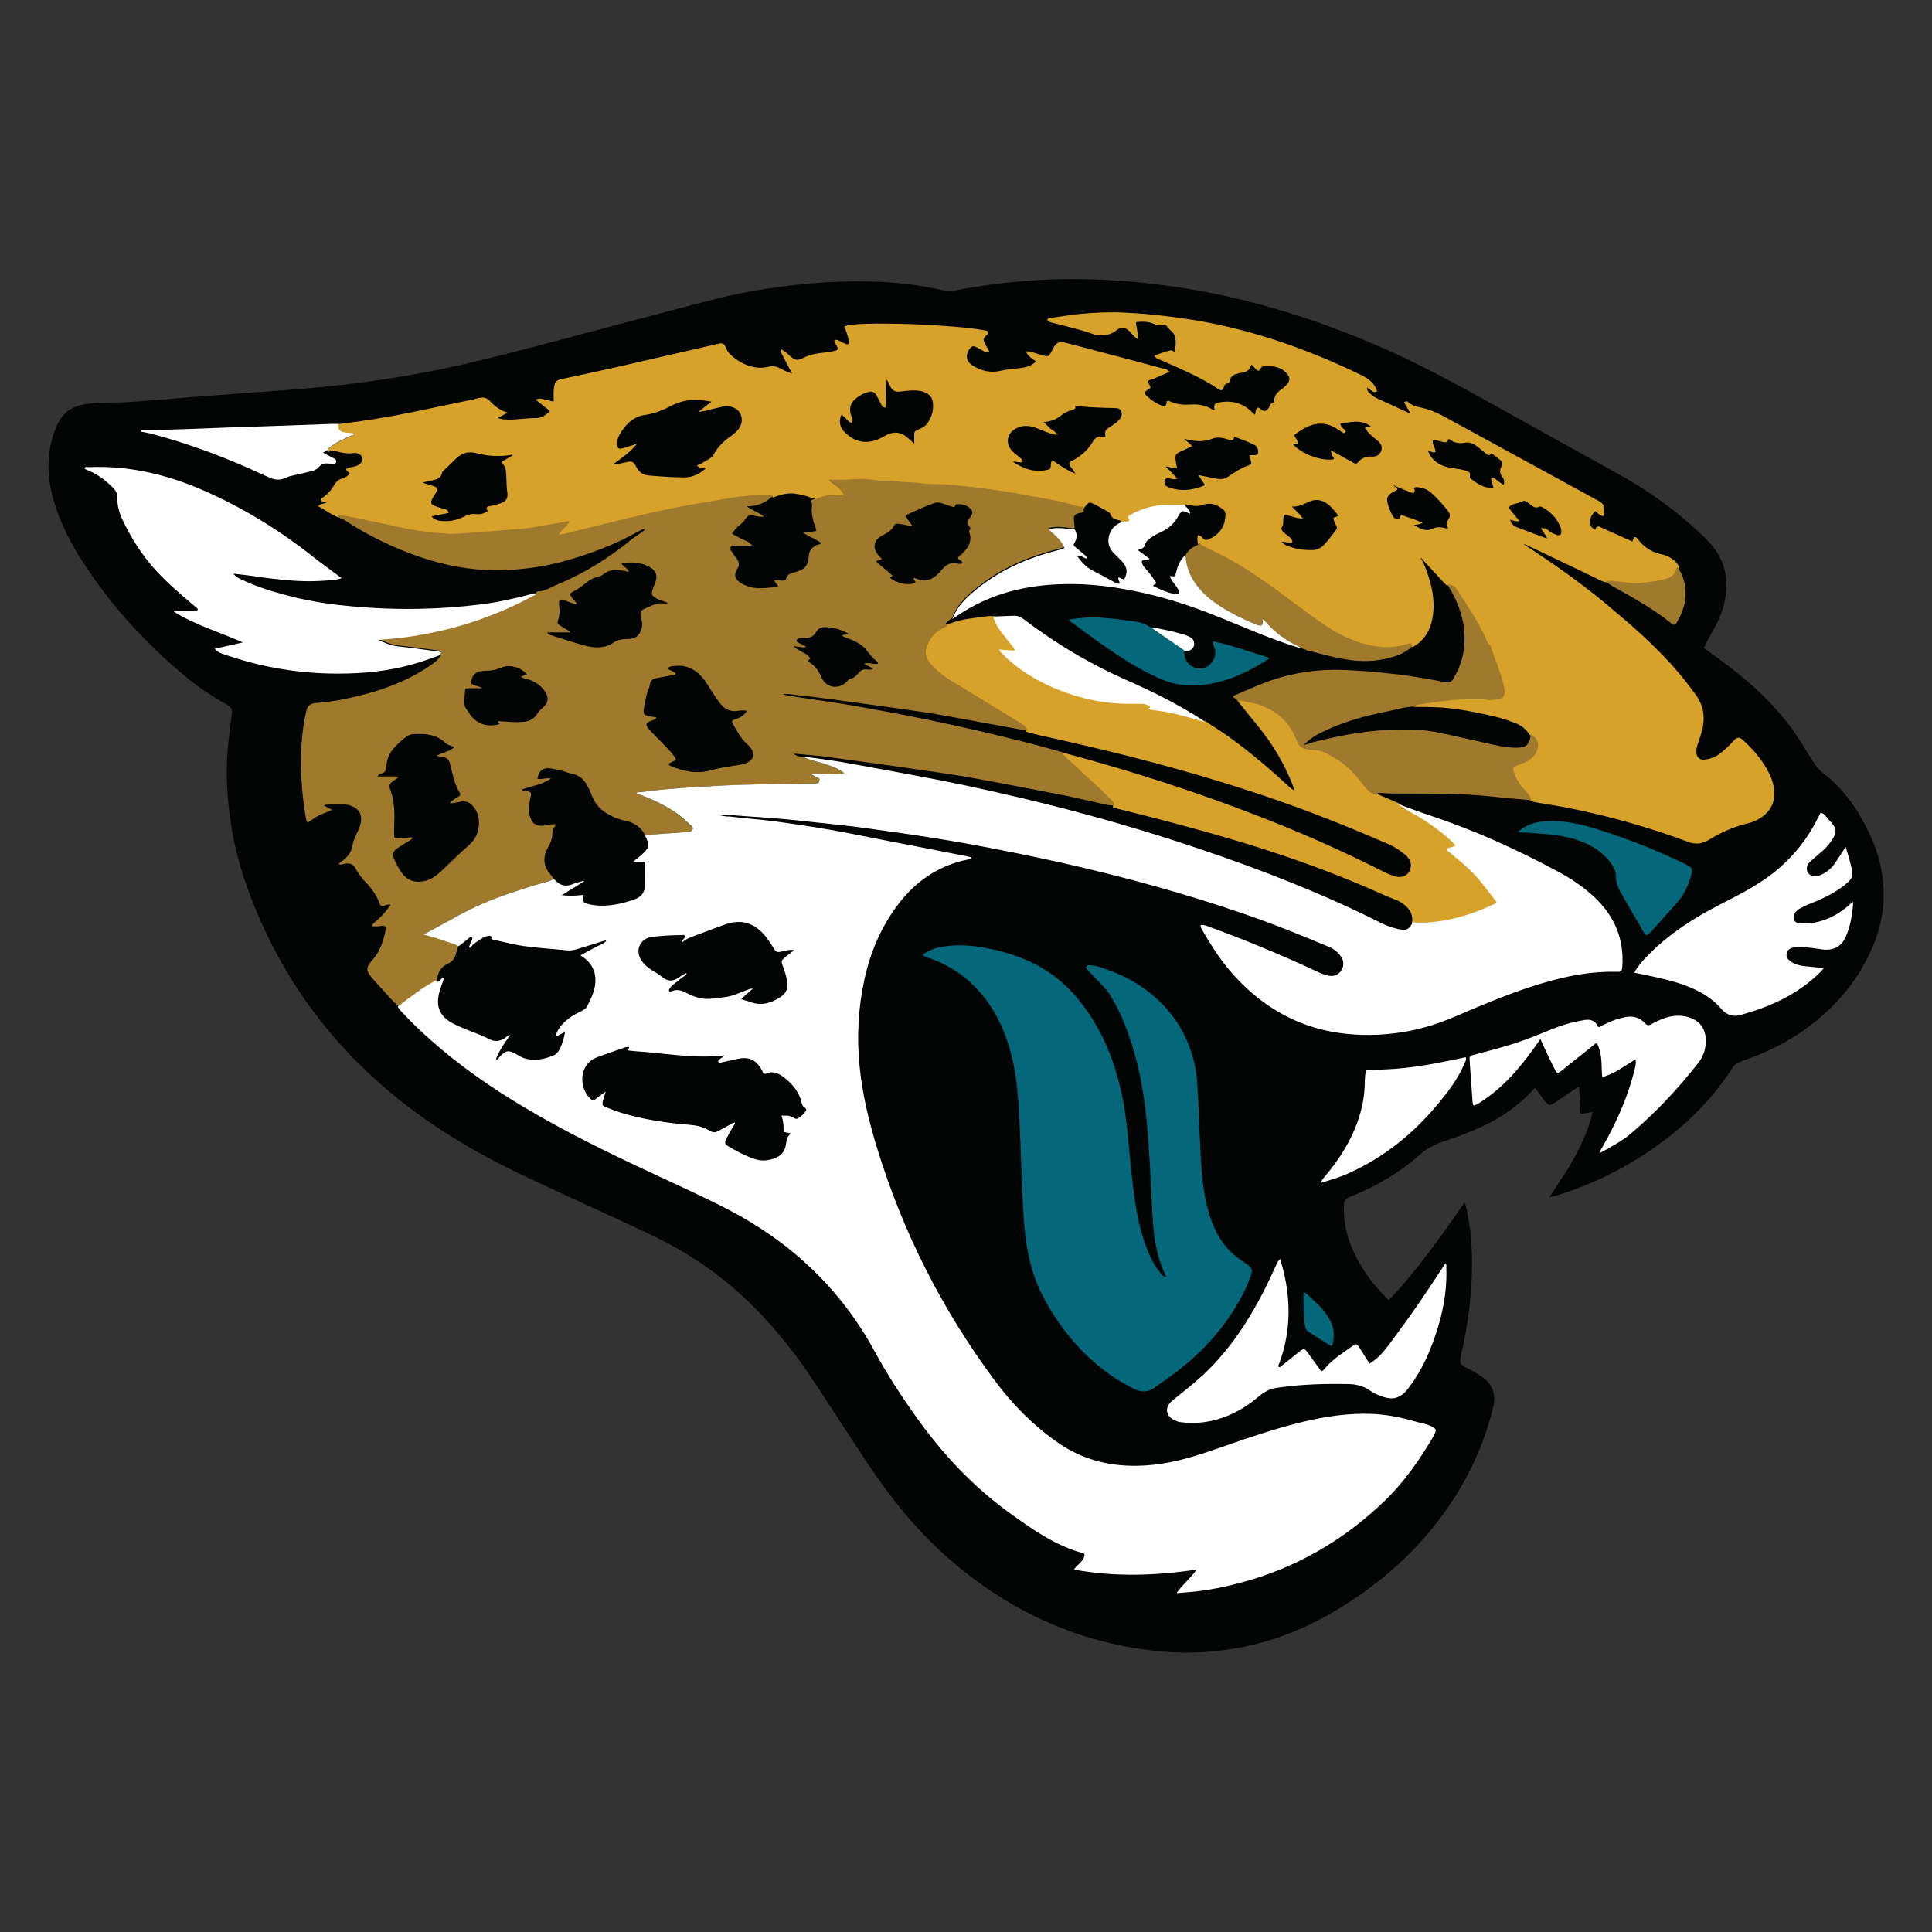 <svg xmlns="http://www.w3.org/2000/svg" xml:space="preserve" viewBox="0 0 1000 1000"><rect x="0" y="0" width="1000" height="1000" fill="#333333" stroke="none"/><switch><g><path fill="#030404" d="M881.9 335.4c4.4 3.2 8.7 6.2 12.8 9.4 12 9.1 23.1 19.3 32.1 31.5 4.2 5.6 7.7 11.7 11.5 17.7 1.5 2.4 3.2 4.6 5.5 6.3 10.6 8.1 17.8 18.7 23.5 30.5 4.4 9.1 7.1 18.7 7.6 28.8.5 9.6-1.1 18.8-4.5 27.7-7.1 18.3-19 32.8-34.6 44.4-9.5 7-19.9 12.4-31.1 16.4-8 2.8-6.5 2.7-10.2 8-12 17.4-27.4 31.2-45.1 42.5-13.3 8.5-27.6 15.1-42.7 19.9-.9.3-1.8.5-2.8.8-.5.1-.9.2-1.9.4.6-1 1.1-1.7 1.5-2.4 4.8-7.3 9.7-14.5 13.6-22.3 3.1-6.1 5.6-12.4 7.2-19.4-2.1.3-4.1.6-6.2.9-.3-4.7-.5-9.3-.8-14.2-1 .7-1.7 1.1-2.3 1.5-3.2 2.2-6.5 4.4-9.7 6.6-3.3 2.2-3.7 2.1-6.1-1-1.6-2-3-4.1-4.6-6.3-.2.2-.5.3-.7.5-8.8 10-19.8 16.8-32 21.8-5.2 2.1-10.5 4-15.7 5.8-4.1 1.4-7.7 3.3-11 6.2-10.4 9.3-22.3 16.3-35.2 21.6-4.3 1.8-4.3 1.8-4.4 6.5-.2 8.3 2 16.1 5.6 23.6 4.1 8.7 9.9 16.2 16.7 23 .2.2.5.4 1 .8 14.6-15.4 26.8-32.8 39.1-50.4.3.8.7 1.3.8 1.8.8 4.4 1.7 8.8 2.2 13.2 1.1 9.5 1.1 19 .5 28.5-.7 11.3-2.4 22.6-4.9 33.7-.2 1-.5 2-.6 3-.5 2.8-.1 3.7 2.5 5 .9.4 1.8.8 2.6 1.3 2.1 1.2 4.2 2.3 6.1 3.7 5.4 3.8 7.2 9.1 5.7 15.5-4.9 20.4-13.8 39-26.2 55.9-14.6 20-32.9 35.9-54 48.7-14.9 9.1-30.8 15.8-48 19.4-13.9 2.9-28.1 3.9-42.2 2.7-42.6-3.6-79.5-20.3-111.6-48.3-16.4-14.4-30-31.3-42-49.4-9.8-14.7-19.3-29.6-29.1-44.3-10.9-16.4-23.5-31.4-38.2-44.5-14.2-12.6-30-22.5-47.2-30.5-20.1-9.4-40.2-18.5-60.3-27.9-18.9-8.9-37.2-18.8-54.3-30.9-34.3-24.2-61.4-54.6-80.2-92.4-8-16.2-14.5-32.9-18.3-50.6-2-9.5-3.2-19.1-3.7-28.7-.6-10.2.1-20.3 1.5-30.4.3-2.6.6-5.2.9-7.9.2-1.7-.3-3-1.8-3.9-.2-.1-.4-.3-.6-.4-13.9-7.5-25.7-17.6-37-28.4-15.3-14.7-28.7-30.9-39.9-49-6.2-10.1-11.2-20.7-13.9-32.2-2.7-11.4-2.3-22.7 2.1-33.7 2-5.1 5.3-9.2 10.6-11.1 2.5-.9 5.3-1.4 7.9-1.6 6.4-.4 12.8-.3 19.2-.7 11-.7 22-1.7 33-2.6 7-.5 14-1 21.1-1.6 15-1.1 30-2.1 45-3.5 28.3-2.7 56.3-7.3 83.9-14.1 23.4-5.7 46.5-12.1 69.8-18.2 17.6-4.6 35.2-9.4 52.9-13.8 14.1-3.5 28.5-5.7 43-7.2 12.8-1.3 25.5-1.7 38.3-1.3 11.5.4 22.9 1.8 34.2 4.4 2.3.5 4.6.6 6.9.1 13.8-2.7 27.8-4.4 41.8-5.3 15.2-.9 30.4-.7 45.5.5 47.7 3.6 93 16.4 136.6 35.9 19.4 8.7 38.1 19 56.6 29.3 20.9 11.7 41.9 23.3 62.9 34.9 16.4 9.1 31.4 20.1 44.8 33.2 7.4 7.2 11.3 15.8 10.6 26.2-.4 6-1.9 11.7-4.5 17-1.6 3.2-3.5 6.3-5.2 9.5-.8 1.3-1.3 2.6-1.9 3.9z"/><path
        fill="#D7A22A" stroke="#D7A22A" stroke-miterlimit="10"
        d="M831.1 300.9c-2.2-.6-4.1-1.8-6.1-2.7-11-5.3-22-10.6-33.1-15.8-1.3-.6-2.5-1.5-4.2-1.1.5.9 1.3 1.2 2 1.7 14.7 9.5 29 19.7 42.4 30.9 11.4 9.5 22.5 19.2 32.5 30.2 4.6 5.1 8.8 10.4 12.8 15.9 4.1 5.7 4.8 12 2.9 18.7-.7 2.5-1.6 5-2.4 7.5-.3 1.1-.5 2.2-.4 3.3.2 2.8 2.2 4.6 5 4.2 2.8-.4 5.4-1.3 7.7-3 2.5-1.9 4.8-4 6.9-6.3.4-.5.9-.9 1.3-1.4.8-.7 1.7-.9 2.6-.2.4.3.8.6 1.1.9 5.4 4.9 10 10.4 13.2 16.9 1.6 3.3 2.6 6.7 2.6 10.4-.1 4.6-2 8.3-5.7 11.1-2.5 1.9-5.4 3.1-8.5 3.8-6.9 1.7-13.3 4.6-19.3 8.3-3.4 2.1-6.7 2.5-10.5 1.1-20.5-7.7-41.6-13.6-63.1-17.8-5-1-10.1-1.7-15.1-2.6-1.1-.2-2.2-.3-3.2-.9-.7-2-2-3.6-3.4-5.1-2.6-2.8-4.7-6-5.9-9.7-.6-1.9-.4-2.3 1.4-3.1 1.5-.6 3.2-1.1 4.7-1.8 3.3-1.5 5.5-3.9 6.4-7.5.7-2.7-1-5.8-3.7-6.9-1.9-3.2-4.8-5.2-8.3-6.4-3-1.1-6-2.2-9.1-2.9-8.6-2.1-17.3-3.8-26.1-4.7-5.3-.5-10.7-.5-16-.5.1-.6.4-.7 1-.8 3.3-.5 6.6-1.1 9.9-1.5 5.4-.7 10.9-1.4 16.4-1.3h7.4c.7 0 1.4 0 2.1.2 2.2.5 4.4-.2 6.6-.4 1.5-.2 2.4-1.5 2.6-3.1.1-.9 0-1.7-.2-2.6-1.5-7.5-4.7-14.4-7-21.5-.1-.3-.2-.7-.4-.8-1.6-1-1.8-2.7-2.5-4.2-4.2-8.7-9.5-16.8-14.8-24.8-1.1-1.7-2.8-2.3-4.7-2.2-.5-.5-1.1-1-1.5-1.5-3.5-3.8-6.9-7.5-10.4-11.3-.6-.7-1.1-1.5-2.1-1.6-.4.5-.1.9.1 1.2 1.9 3.1 3 6.5 4.1 9.9 2.2 7 3.2 14.2 1.7 21.5-1.2 5.9-4.2 10.7-9.5 13.7-.7-1.7-2-1.2-3.2-.8-5.7 1.7-11.4 2-17.2.9-8.8-1.6-16.9-5.2-24.3-10.2-9.4-6.3-18.3-13.3-27.4-19.9-10.1-7.3-20.5-14-31.8-19.4-2.2-1-4.6-1.8-6.4-3.6-.1-.1-.3-.1-.5-.1-.2-1.2-.4-2.4-.1-3.7 1 .3 1.5 1.1 2 1.6.9.9 1.9 1.1 3.1.6 5.8-2.3 9.1-6.8 9.3-13 0-1.3-.2-2.4-1.2-3.2-3.2-2.7-6.8-4.2-11-2.7-2.2.8-4.4.7-6.6.2-.9-.2-1.9-.4-2.8-.5-.7-.1-.3.5-.3.9-4.6.1-9.3-.4-13.9.4-4.9.7-9.4 2.3-13.8 4.7-1.1.6-1.7 1.2-.9 2.4.2.3.2.6.1.9-1.1.3-2.3.3-3.5.3-.3-1.4-1.5-1.2-2.4-1.5-1.5-.4-2.7-1-3.2-2.5-.3-.8-.9-1.3-1.6-1.7-2.3-1.3-4.6-2.6-6.9-3.8-2.9-1.5-3.7-1.2-5.6 1.4-.2.3-.4.5-.6.7-2.6.3-4.8-.9-7.2-1.5-8.2-2.1-16.5-3.4-24.8-4.9-9.5-1.7-19-3.1-28.5-4.1-5.1-.5-10.1-1.1-15.2-1.1-2.7 0-5.4-.1-8.1-.5-3.3-.5-6.7-.3-10-.7-3.6-.4-7.3-.9-11-.6-.3 0-.6-.1-.9-.1-2.8-.3-5.5-.8-8.3-.8-5.3 0-10.7.6-16 .4-.5 0-1.1-.3-1.5.2 2.5 2.7 6.2 3.9 7.8 7.9-2.6 0-4.7.1-6.9 0-2.4-.1-4.5.7-6.7 1.4-.7-.3-1.5-.6-2.2-.8-3.2-1.2-6.5-2.1-9.9-2.5-3.8-.4-7.4.5-10.9 1.9-.2-.3-.5-.4-.8-.4-4.6-.2-9.3.1-13.8.7-1.4.2-2.9.1-4.3.4-4.5.8-8.9 1.5-13.4 2.3-6 1-11.9 1.9-17.8 3.1-7.2 1.5-14.5 3.1-21.7 4.8-10.6 2.5-21.2 5.3-31.8 7.8-2.3.6-4.5 1.4-7.3 1.5 1.3-2.9 4.3-4.3 5.6-6.8-.9-.5-1.5 0-2.1.1-5.7 1-11.4 2.1-17.1 3-4.4.7-8.9 1-13.3 1.3-2.9.2-5.9.4-8.8.7-2.3.2-4.6.1-6.9.4-3.9.5-7.8.5-11.7.9-2.5.2-4.9-.3-7.4-.4-2.3-.1-4.6-.4-6.9-.7-6.3-.8-12.5-2.1-18.7-3.4-7.9-1.7-15.8-3.5-23.8-4.9-1-.2-2.2-1-3.3 0-3.3-1.5-6.2-3.6-9.5-5.4 1.6-.9 3.2-.8 4.5-1.6-1-.9-2.4-.8-3.4-1.4-.1-.6.5-.8.8-1 2.5-1.7 4.5-3.9 5.9-6.5 1-1.7 2.3-2.8 4.1-3.3 1.8-.5 3.1-1.5 4.2-2.9-.4-1.1-1.6-1.3-1.9-2.2 1.3-.7 2.7-.7 4.1-1.1 1.2-.3 2.2-.8 3.1-1.7 1.9-1.9 1.4-4.6-1-5.7-.9-.4-1.8-.7-2.8-.5-3.1.5-6-.1-9-.9-1.4-.4-2.6-.5-3.9.2 0-.7.5-.9 1-1.3 2.9-2.5 6.5-3.9 9.9-5.5.8-.4 1.7-.6 2.4-1.3-.8-.5-1.5-.4-2.2-.5-.8-.1-1.6-.1-2.4-.2-3-.5-3.7-1.4-3.6-4.5 12.7-1.5 25.3-3.5 37.8-6.1 10.4-2.2 20.8-4.3 31.2-6.5 1.2-.2 2.3-.6 3.5-.9 2-.4 3.9-.3 5.3 1.3 2.3 2.5 4.8 4.6 8.4 5.9-1.8 1-3.2 1.8-5.1 2.8 3 1.1 5.6 1.3 8.3 1.2 4.2-.2 8.4-.8 12.7-.8 3.2 0 5.7-1.7 8-4.2-2.4-1.9-4.7-3.7-7.2-5.7 1-.3 1.7-.1 2.5 0l5.1 1.2c.9.2 1.4-.1 1.3-1.1-.1-2.2-.2-4.5.2-6.7.4-2.5.9-3.1 3.4-3.7 8.8-1.9 17.6-3.7 26.4-5.7 17.7-4 35.5-8.2 53.2-12.2.2-.1.5-.1.7-.2 3.3-.7 3.3-.7 4.6 2.3.5 1.2 1.2 2.2 2.2 3.1 4.2 3.7 8.8 6.3 14.5 6.8 1.9.2 3.9-.1 5.7-.5 2.1-.5 3.9-.1 5.8.9 2.1 1.1 4.2 2.3 6.6 2.7.2.2-.2.1.1.2h.1c0-.2-.1-.2-.2-.1.3-.9-.3-1.5-.7-2.2-1.4-2.8-2.9-5.5-4.3-8.3-.3-.5-.8-1-.6-1.9 1.5.9 2.7 2 3.9 3.1 2.7 2.4 4.1 2.6 7.3 1 3.4-1.7 7.1-2.4 10.8-2.7 1.9-.2 3.8-.5 5.7-1 1.8-.5 2.1-1.3 1.2-2.9l-1.2-2.1c-.1-.1-.1-.3-.1-.6 1.2-.1 2.1.7 3 1.1.7.3 1.4.7 2.2 1 1.7.6 2.6-.1 2.3-1.9-.2-1.4-.7-2.8-1.1-4.2-.3-1-.7-2-1.1-3.1 1.3-.6 2.6-.6 4-.8 7.4-.7 14.9-.5 22.3-.4 10 .1 20 .7 29.9 1.5 5.1.4 10.2.9 15.2 1.8.6.1 1.3.2 1.9.5 0 .9-.7 1.2-1.2 1.7-1.4 1.5-1.5 2.2-.6 4.1.7 1.4 1.4 2.7 2.2 4-.6.6-1 .1-1.5-.1-1.4-.8-2.8-1.6-4.2-2.3-2-1-3-.7-4.3 1.1-2.4 3.2-1.8 6.9 1.6 9.1 4.6 3 9.7 4.2 15.1 2.9 3.3-.8 6.6-1 10-1.4 2.5-.2 4.9-.9 7-2.3.7-.5 1.3-.9 1.7-1.7-1.6-1.6-3.8-2.3-5-4.6 2.4.2 4.5 1.1 6.6 1.7 4.6 1.3 4.6 1.3 6.8-2.9.2-.4.4-.9.7-1.3 1.4-2.2 2.5-2.7 5-2.1 2.9.7 5.7 1.4 8.6 2.2 14.2 3.7 28.4 7.5 42.6 11.3.8.2 1.6.2 2.4 1-2.5 1.1-4.9 2.1-7.4 3.2-1.1.5-2.8.6-3.3 1.7-.5 1 1 2.1 1.2 3.3-.6.4-1.2.7-1.8 1.2-1.2 1-1.4 2.2-.3 3.3 2.5 2.4 5.3 4.3 8.6 5.6 1.5.6 2.2.2 2.7-1.4.1-.4.2-.8.2-1.1.2 0 .4-.1.5-.1 3.5 1.7 7.3 2.2 11.2 1.9 3.9-.3 7.7.3 11 2.4.6.4 1.2.5 1.8.6.4-.3.2-.7.2-1.1-.4-2-.1-2.6 1.9-3 6.4-1.2 12 .2 16.7 4.9.6.6 1.2 1.1 1.9 1.7 1.1-1.2.4-2.9 1.5-3.9.6.1.9.6 1.4.9 1.9 1.3 2.9 1.1 4.3-.6.9-1.1 1-3 3-3.1.3 0 .3-.7.3-1.1-.2-2.2 1-3.8 2.7-5.1 1.3-1 2.7-2 3.8-3.3 1.7-2 1.7-4 0-6-2-2.3-4.4-3.6-7.4-4-1-.1-2.1-.2-3.1-.2-3 0-3 0-4.8 2.4-.8-.3-1.2-1.2-1.9-1.7-.6-.5-1-1.3-1.7-1.6-.2.1-.4.1-.4.2-.6 2.7-2.3 4-5.1 4.2-1 .1-2 .5-3 .8-1.6.6-2.7 1.7-3.1 3.3-.1.5-.2 1.4-.7 1.4-1.8 0-2.1 1.4-2.6 2.7-.3 1-1 .9-1.7.4-9.6-6.5-20.3-10.8-30.8-15.5-.6-.3-1.4-.4-2.1-1.2 2.5-1.1 5-1.8 7.5-2.5 1-.3 1.7.8 2.8.8.2-2.2.7-4.4.5-6.7-.1-1.7-.7-3.3-1.9-4.5-1-1-2.1-1.9-2.9-3.1-.5-.7-1.2-1.1-2.1-.8-1.8.7-3.5.1-5.1-.6-2.5-1-5.1-1.1-7.8-.9-1.7.1-1.8.3-1.6 2.1.3 2 .8 4 .9 6.5-1.4-1-2.1-2.1-3-3.1-2.8-2.8-4.9-3.4-8-1-4.2 3.2-8.3 3-12.9 1.4-6-2.1-12.3-3.5-18.5-5.1-1.2-.3-2.5-.5-3.5-1.2 0-.7.5-.6.9-.6 5.5-.7 10.9-1.7 16.4-2.2 7.3-.6 14.5-1 21.8-.6 5.4.3 10.8.6 16.3 1.2 9.4 1 18.7 2.3 28 4.1 27.4 5.4 53.5 14.9 78.6 27.1 3.4 1.7 6.3 3.8 7.6 7.6-1.1.5-1.8-.4-2.6-.9-.7-.5-1.3-1.1-2.4-1.4-.5 1.8.4 3 1.5 4 1.3 1.3 2.8 2.2 4.4 2.9 5.7 2.6 11.3 5.2 17 7.8.2.1.4.1 1 .1-1.3-2.3-2.5-4.3-3.7-6.4.8-.5 1 .1 1.4.4 1.9 1.5 4.1 2.2 6.4 2.6 4.1.9 7.9 2.4 11.6 4.4 25.2 13.8 50.5 27.6 75.8 41.4 1.4.8 2.8 1.5 4.2 2.3 2.9 1.6 3.3 2.4 3 5.8 0 .4-.1.8-.2 1.3-1.7-.4-2.6-1.9-4-2.7-1.1 1.1-2 2.3-2.7 3.7-1.2 2.6-.2 5.7 2.1 6.8.5.3 1.1.5 1.3-.3.3-1.5 1.2-1.2 2.1-.7 4.4 2 8.9 4 13.3 6 1.1.5 2.2 1 3.4 1.5.6-.7.6-1.7 1-2.4.9 0 1.2.8 1.6 1.3 3.1 4 7.2 6.5 12.2 7.6 2.7.6 5.1 1.8 7.1 3.8.8.8 1.4 1.7 1.7 2.8-.2.2-.4.3-.5.5-.4 3-2.3 4.5-5 5.4-2.3.8-4.6 1.2-7 1.5-4 .5-7.9 1.4-12 .8-2.4-.3-4.7-.6-7.1-.8-2.3-.5-4.1-.8-6-.5zm-92.6-68.2c.1-.2 0-.3-.2-.2v.2c.1.3-.1-.2.2 0 .9 3.8 3.4 6.4 6.8 8.2 2.1 1.1 4.3 1.6 6.6 1.9 2.3.3 4.6.7 6.8 1.3 1 .3 2 .8 1.7 1.9-.5 1.6.5 2.2 1.5 2.9 1.4 1.1 2.9 2 4.5 2.8 1.8.9 3.8 1.3 5.8 1.4 1.3.1 1.4-.1 1.1-1.5-.3-1.3-.9-2.5-1-3.8.5-.2.7 0 1 .2 1.3 1 2.5 2 3.8 2.9 1.2.8 1.6.6 1.9-.8.2-1.5-.3-2.7-1.2-3.8-1-1.4-1.1-2.9-.3-4.5.9-1.8.7-2.9-.8-4.2-1.2-1-2.5-1.9-3.8-2.9-.6-.5-1.2-.8-1.8.1-.5.7-1 .1-1.4-.2-1.8-1.4-3.6-3-5.4-4.3-1.9-1.4-4-2.1-6.5-1.6-2.4.5-4.8 0-6.8-1.4-.4-.3-.8-.8-1.4-.7-.9 2-1 2.1-3 1.6-1.2-.4-2.4-.7-3.7-.8-1.8 0-2.1.3-1.7 2.1.3 1.4 1.1 2.6 1.3 4.1-1.8.2-2.7-1.2-4-.9zm-42.9-9-4.2-2.7c-4.2-2.4-8.5-2.9-13.1-1.3-3 1.1-5.6 2.7-8.1 4.6-.9.6-.8 1.1-.4 2 .5.9 1.3 1.8 1.4 2.9-1.2.4-2.3-.4-3.4-.3 3.8 6 16.6 11 23.4 9.1-.2-1.3-1.4-2.4-1.7-4 .7.4 1.1.6 1.5.8 3 1.7 6 3.4 9 5 1 .6 2.2 1.1 3.1 0 2-2.5 4.6-3.3 7.6-2.9h.2c2.1-.3 3.7-1.3 4.5-3.4.7-2.1 0-3.8-1.4-5.2-.8-.8-1.7-1.4-2.6-2.2-1.5-1.3-3.1-2.6-4.2-4.4 1.2-.4 2.4.1 3.7-.4-1.6-1.6-3.4-2.6-5.4-3.1-4.2-1.1-8.2.2-12.3.6.1 1.2.4 2.1 1.1 2.8.6.5 1.3 1 1.7 1.7-.1.1-.2.3-.4.4zM366.5 242c-1.8-.5-3.5.5-4.9-.9 1.1-.5 2.1-.9 2.9-1.5 2-1.2 4.3-2.1 5.4-4.2 2.1-4 5.3-6.9 9-9.5 1.9-1.3 3.6-2.9 4.7-5 1.9-3.8.5-8.3-3.1-10.1-2-1-4.1-1.4-6.3-.9-1.6.4-3.1.8-4.7 1.1-2 .4-3.8 1.2-6.3 1.5 2.2-1.7 4.1-3.2 6.3-4.9-1.6-.3-2.7-.4-3.7-.6-6.5-1.2-12.6-.5-18.6 2.6-4.2 2.2-8.6 4-13.5 4.7-6.2.9-10.3 5-13.4 10.3-1 1.7-1.4 3.4-1.3 5.3.1 2.6 1 3.3 3.5 2.6 1.8-.5 3.5-1.1 5.7-1.8-3.8 4.2-8 6.9-12.6 10.2h2.2c2.4-.2 4.7-.8 7.1-1.3 1.9-.4 2.6-.1 3.6 1.5.3.5.6 1.1.9 1.7 1.5 2.3 3.6 3.6 6.3 3.8 6.1.5 12.3 1 18.4 1 4.9 0 8.7-2 12.4-5.6zm206.3-15.1c-.6-3.9-.6-3.9 2.6-5.9.4-.3.8-.5 1.2-.8 1.3-.9 2.5-1.8 3.4-3 1.1-1.5 1.5-3 .7-4.7-.8-1.6-2.3-1.8-3.9-1.8-7-.1-14-.4-21-1.2.6 1.8.6 1.8-1.3 2.3-2.2.6-4.2 1.7-5.9 3.1-1.7 1.4-3.7 2.2-5.8 2.7-1 .3-2.1.3-3.7.5 1.3 1.3 2.5 2.3 3.5 3.4 1 1.2 2.5 1.7 3.8 3-1.3 0-2.2-.5-3.1-.8-3-1-5.9-2.5-9-3.3-2.7-.7-5.4-.6-8 .6-5.8 2.6-6.9 8.9-2.3 13.3 1.1 1 2.4 1.9 3.5 2.9.5.4 1.3.7 1.3 1.6-1.8.2-3.7-.8-5.7-.2 1.3 1.1 2.5 1.9 3.8 2.6 4.8 2.6 9.8 3.8 15.2 2.5 1.8-.4 2.1-.8 2.3-2.5.1-.7-.2-1.4.5-2.3 3.8 2.7 7.7 5.4 12.5 7.1-.6-1.9-1.7-3.2-2.7-4.5-1.1-1.5-1.1-1.8.5-2.6 4.7-2.3 8.3-5.7 10.9-10.1 1.2-2 2.9-2.9 5.2-2.1.5.2.9.2 1.5.2zm-355 22.7c.7.8 1.7 1 2.6 1.3l3.9 1.2c1.8.6 1.9 1 1 2.5-.7 1.2-1.5 2.3-2.1 3.5-1 2.1-.5 3.4 1.6 4.2 1.7.7 3.5 1.1 5.2 1.7.5.2 1.3.1 1.6 1.1-3.1.6-6 1.2-9.1 1.8 1.4 2.1 3.3 3 5.5 3.2 4.4.5 8.6-.3 12.5-2.3 1.9-1 3.8-1.5 6-1.2 2.5.3 4.7-.5 6.6-1.9.1-.9-.9-1-.8-1.7.5-.5 1-.5 1.6-.6 1.9-.4 3.8-.8 5.6-1.5 2.9-1.1 4-2.9 3.6-6-.4-2.4-.4-4.8-.5-7.2-.1-2.9 0-5.9-2.3-8.4 1.8-1.1 3.5-2.1 5.1-3.1.3-.2.5-.5.4-.8-.1-.5-.5-.6-.9-.5-1.3.2-2.7.4-4 .5-4.7.3-9.4 0-14-1.3-4.5-1.2-8.2-.1-11.4 3.1-2 2-4 3.9-6 5.8-.5.5-1.1 1-1.2 1.7-.4 2-1.7 2.8-3.7 3.2-2.3.7-4.6.9-6.8 1.7zm255.4-19.3c.2-.1.3-.1.5-.2v-4c-.1-2.5 0-2.7 2.3-3.5 1.9-.8 3.6-1.9 4.7-3.6 2.1-3.1 3-6.6 2.7-10.2-.2-3.1-1.9-5.3-5-6.4-1.5-.5-3.1-.8-4.7-.8-2.7-.1-5.4.3-8.1.6-2.2.2-3.5-.6-4.4-2.5-.7-1.4-1.2-2.9-2.4-4.2-1.8 5.1-.3 10.1-.8 15-.9-.1-1-.7-1.3-1.2-.9-1.6-1.7-3.3-2.6-4.9-1.3-2.1-2.6-2.6-5-1.9-2.3.6-4.3 1.7-6.1 3.1-3.4 2.7-4.2 5.6-2.9 9.7.3 1 .9 1.9.6 3.1-2.1-1.2-3.3-3.3-5.3-4.5-2.3 4.3-.9 7.7 1.3 10 5.2 5.4 11.9 7 19.2 3.4 1.1-.6 2.3-1.2 3.4-1.8 3.7-1.8 7.1-1.3 10.2 1.5 1.3 1.1 2.5 2.2 3.7 3.3zm135.4 11.5c-2.2 0-4.1-1-6.4-.9 2.1 2.4 4.3 4.2 6.2 6.6-1.5.2-2.5-.4-3.6-.4-2-.1-3 1-2.5 3 .4 1.6 1.5 2.4 3 2.8 4.2 1.4 8.4 1.6 12.7.6 2.2-.5 4.3-1 6.4-2.3-1-1.5-2-2.9-3.1-4.6 3.1.6 5.7 1.2 8.4 1.7 2.2.4 4.4.1 6.2-1.1 3.4-2.4 6.9-4.6 10.9-6 1.4-.5 1.6-1.4 1.1-2.9-.3-.7-1-1.3-.7-2.2h2.2c1.8-.1 2.6-1.1 2.3-2.9-.2-1.4-.9-2.7-2.1-3.3-3.3-1.7-6.7-2.9-10.2-4.2-.5-.2-1-.1-1.1.5-.3 1.9-1.3 1.2-2.5.8-2.8-.9-5.6-1.5-8.4-.4-4 1.6-8.1 1.5-12.2.5-1-.2-2-.4-3.6-.6 1.6 1.9 3.4 2.8 4.6 4.3-2.2 1-4.2 2-6.2 2.9-1.7.8-2.4 2.3-2.1 4.1.2 1.3.4 2.5.7 4zm59 19.7c1.6 2.4 3.9 3.8 5.8 6.4-1-.2-1.5-.2-1.9-.3-1.9-.5-3.7-1.1-5.5-1.5-1.3-.3-1.8 0-2.1 1.3-.1.5-.2 1.1-.2 1.7 0 1.3.1 2.5-.7 3.7-.6.8-.2 1.7.4 2.4.9.9 1.9 1.7 2.9 2.5.9.7 1.8 1.3 2.1 2.6-2 .3-3.9-.8-6-.2 1.1 1.6 2.5 2.4 4.1 3 4.1 1.6 8.3 2.2 12.7 2.1 2.5 0 4.7-1 6.4-2.8 2.3-2.4 4.2-5 6.2-7.6.7-.9.9-1.8.3-2.9-.6-1.1-1.2-2.2-1.4-3.5.8-.6 2-.5 2.8-1.4-1.7-2-3.2-4.1-5.1-5.8-3.4-2.9-7.2-3.9-11.3-1.8-3.2 1.3-6 2.9-9.5 2.1zm82.1 12.6c.5-.9 0-1.5-.3-2.1-.3-.8-.2-1.5.3-2.2 1.7-2.5 1.7-3.7-.1-6-2.2-2.7-4.5-5.4-7.1-7.8-1.7-1.7-3.6-3.2-6-3.8-1.7-.4-3.4-1-5.1-.1-.1.9.8 1.7 0 2.7-2.8-1.1-5.5-2.2-8.2-3.3-.7-.3-1.8-1.3-2.2-.1-.3.8 1.1.8 1.6 1.4.1.1.2.3.2.4-1.2.7-2.5 1.2-3.5 2-1.3 1.1-2.1 2.5-1.8 4.2.5 3 1.7 5.8 3.3 8.4.7 1.1 1.8 1.5 3.1 1.4 1.4 0 .6-1.5 1.5-2.1 3 1.1 6.3 2 9.8 3.5-1.6.7-2.9.2-4.5.9 1 .7 1.8 1.2 2.6 1.6 3 1.9 6.1 2.4 9.3.7.8-.4 1.7-.4 2.6-.4 1.6 0 3.1.7 4.5.7zm31.7-5.7c-.4.7-.1 1.2.1 1.7.7 1.7 2.1 2.8 3.8 3.4 5.1 1.9 10.3 3.9 15.4 5.8.2.1.4.1.6-.2-.1-2.1-2-3.3-2.9-5.3 1.3.1 2.1.5 2.8 1.2 1 1 2.3 1.5 3.5 2 1 .4 2.1 1 3.2.1s.7-2.2.6-3.4c0-.2-.1-.5-.2-.7-1.8-4.7-4.9-8.1-9.2-10.6-.8-.4-1.7-1-2.5-.6-1.9 1-3-.2-4.2-1.1-.7-.5-1.4-1.1-2.2-1.5-.5-.3-1.2-.7-1.8-.4-1.8 1-3.8 1.1-5.6 1.9-2.7 1.3-2.8 1.8-1 4.1 1.1 1.4 2.3 2.8 3.7 4.5-1.9.1-2.9-.7-4.1-.9zm-189.6 153c26.4 6.8 52.7 14 78.5 23 16 5.6 31.7 11.8 47.1 18.8 1.9.8 3.8 1.5 5.8 2.3 1.9.8 3.5 1.9 5 3.3 2.5 2.4 3.8 5.3 3.1 8.9 3.6.3 7.2.2 10.8-.2 10.9-1.2 21.2-4.5 31.1-9.2.5-.2 1.1-.3 1.3-1.1-2.4-3.1-4.8-6.2-7.3-9.4-3-3.9-6.4-7.4-10.1-10.5l-7.5-6.3c-.4-.3-1-.6-.8-1.4 1.3-.7 3-.7 4.3-1.6-.1-.3-.1-.5-.2-.6l-1.2-1.2c-5.7-5.5-12.2-9.9-18.8-14-3.1-1.9-6.3-3.8-9.2-6-3.4-1.5-6.9-3-10.3-4.4-.3 0-.5-.1-.6-.4-2.6-.5-4.5-2.2-6.1-4.2-2.5-3-4.8-6.1-7.6-8.9-3.9-3.8-8.5-6.7-13.4-9.1-2-.9-4.1-1.3-6.2-1.3-1.4 0-2.7-.2-4-.6-1.8-.6-3.3-1.6-4-3.7-2.8-8-8.1-14-15.9-17.6-2.8-1.3-5.8-2.3-8.9-2.7-1.1-.1-2.2-.5-3.2-.8-.8-.2-1.6-.4-2.2.4 3.7 4.5 7.3 9.1 11 13.6 7.2 8.9 12.9 18.7 17.1 29.3.5 1.3.9 2.5 1.1 4.2-1.6-.6-2.7-1.6-3.8-2.6-8.3-7.7-16.9-15.1-26-22-4.8-3.6-9.7-7-14.8-10.2-.8-.5-1.6-1.1-2.4-1.6-1.1.1-2-.4-3-.6-5.7-1.7-11.5-3.4-17.4-4.4-2.9-.5-5.8-.8-8.7-1.2.1-.7.8-.7 1-1.3-1.1-1.1-2.6-1.6-4.2-1.6h-6.5c-15 0-29.3-3.5-42.8-9.9-8.6-4.1-16.4-9.2-23.1-16.1-.5-.6-1.2-1-1.5-2.1 2.7.2 5.3.4 8.1.6-.3-1.1-1-1.8-1.5-2.6-1.8-2.3-3.7-4.6-5.5-7-1.8-2.4-3.5-5-4.2-8-3.2-.2-6.3.5-9.5.9-4.9.6-9.8 1.5-14.3 3.5-.1.9-.9 1-1.6 1.3-4.3 1.8-7 5.2-8.9 9.3-1.2 2.7-1.1 5.4.5 8 1.7 2.6 4 4.7 6.5 6.7 3.2 2.6 6.8 4.7 10.4 6.8 4.7 2.8 9.4 5.7 14.1 8.6l17.1 10.5c1.4.8 2.6 1.8 3.2 3.4 4.8 1.4 9.8 2.4 14.7 3.5 33.7 7.5 67 16.1 99.9 26.8 22.2 7.2 44 15.5 65.4 24.7 2.5 1.1 5 2.1 7.5 3.2 3.1 1.4 5.9 3.3 8.4 5.4 2 1.7 3.5 3.9 3.1 6.7-.5 4.1-4.1 6.5-8.2 5.5-2.3-.6-4.5-1.5-6.7-2.6-21.3-10.8-43-20.4-65.3-29-31.2-12.1-63-22.4-95.4-31.2-1.8-.5-3.5-.9-5.3-1.4 0 .8.6 1.3 1.1 1.8 3 3 6.3 5.6 9.2 8.7l.2.2c5 4.4 9.9 8.9 14.6 13.7.9.9 1.8 1.8 1.7 3.2 5 1.3 10.1 2.5 15.2 3.8z"/><path
        fill="#9F7A2C"
        d="M174.8 266.9c1.1-1 2.3-.2 3.3 0 8 1.4 15.9 3.2 23.8 4.9 6.2 1.4 12.4 2.7 18.7 3.4 2.3.3 4.6.6 6.9.7 2.5.1 4.9.6 7.4.4 3.9-.3 7.8-.3 11.7-.9 2.3-.3 4.6-.2 6.9-.4 2.9-.2 5.9-.5 8.8-.7 4.4-.3 8.9-.6 13.3-1.3 5.7-.9 11.4-2 17.1-3 .6-.1 1.2-.6 2.1-.1-1.4 2.6-4.3 3.9-5.6 6.8 2.7-.2 5-1 7.3-1.5 10.6-2.6 21.2-5.3 31.8-7.8 7.2-1.7 14.4-3.3 21.7-4.8 5.9-1.2 11.9-2.1 17.8-3.1 4.5-.8 8.9-1.5 13.4-2.3 1.4-.3 2.8-.2 4.3-.4 4.6-.6 9.2-.9 13.8-.7.3 0 .6.2.8.4-3.6 3.9-8.3 5.5-13.6 5.6 2.9 2.1 6.2 3.1 9 5.3-2.1.3-3.8-.2-5.5-.6-1.8-.4-3.2.2-4.1 1.7-.8 1.4-1.9 2.3-3.1 3.3-1.6 1.2-2.8 2.8-3.9 4.5 1.9 1 3.6 2 5.4 2.8 1.7.8 3.6 1.4 5 3.3h-8.9c-.9 0-1.9-.2-2.3.8-.4.9.2 1.7.7 2.4.8 1.3 1.7 2.5 2.6 3.7 1.2 1.7 1.4 3.3.3 5.1-2.3 3.7-.9 5.7 2 7.5 1.1.7 2.3 1.2 3.5 1.6 3.8 1.3 7.7 1 11.6.6 1.3-.1 2.7 0 3.9-.6-.4-1.4-1.8-2-2-3.4 1.4-.4 2.5.4 3.8.4 1 0 2.1.1 2.4-1 .6-2.3 2.4-2.8 4.3-3.3 5-1.1 7.1-3.2 7.4-8.3.2-3.2 1.9-4.9 4.7-6 .6-.2 1.3 0 1.7-.9-2.8-2.1-6.4-3.1-9.5-5.5 2.7-.1 4.9-.2 7.1-.7-.2-.6-.3-1.2-.5-1.7-1.3-3.6-2.3-7.3-1.8-11.2.1-.7 0-1.5-.3-2.1-.4-.8 0-1.1.8-1.3.8-.3 1.8.2 2.4-.7 2.2-.7 4.3-1.5 6.7-1.4 2.1.1 4.3 0 6.9 0-1.6-4-5.3-5.3-7.8-7.9.4-.5 1-.2 1.5-.2 5.4.2 10.7-.4 16-.4 2.8 0 5.5.5 8.3.8.3 0 .6.1.9.1 3.7-.3 7.4.2 11 .6 3.3.3 6.7.2 10 .7 2.7.4 5.4.5 8.1.5 5.1 0 10.2.6 15.2 1.1 9.6 1 19.1 2.4 28.5 4.1 8.3 1.5 16.6 2.8 24.8 4.9 2.4.6 4.6 1.8 7.2 1.5-.4 1 .5 1.9.7 2.9-.9.2-1.6.3-2.3.4-2.5.5-3.4 1.6-3 4.1.2 1.3.3 2.5.3 3.8-1.4 0-2.9-.2-4.3-.4-3-.3-6-.6-9.2.4 3.2 3 6.6 5.5 8.1 9.6-.3.1-.4.3-.6.4-1.1.3-2.1.7-3.2.9-8.8 2.3-17.4 5.3-25.5 9.5-7.9 4.1-15.1 9.2-21.6 15.4-3.1 3-5.5 6.6-7.1 10.6-.9.8-1.9 1.4-2.8 2.3-.7.7-.3 1 .5 1.2-.1.9-.9 1-1.6 1.3-4.3 1.8-7 5.2-8.9 9.3-1.2 2.7-1.1 5.4.5 8 1.7 2.6 4 4.7 6.5 6.7 3.2 2.6 6.8 4.7 10.4 6.8 4.7 2.8 9.4 5.7 14.1 8.6l17.1 10.5c1.4.8 2.6 1.8 3.2 3.4-.8 0-1.6.1-2.4-.1l-39.3-7.2c-7.8-1.4-15.7-2.6-23.6-3.7-5.1-.7-10.1-1.4-15.2-2.1-6.6-.9-13.1-1.8-19.7-2.7-6-.8-12-1.6-18.1-2.2-2.8-.3-5.6-1-8.4-.5 1.1.3 2.1.5 3.2.7 7.8 1.3 15.6 2.3 23.4 3.5 10.8 1.7 21.5 3.7 32.3 5.7 20.3 3.9 40.5 8.3 60.5 13.3 8.5 2.1 17 4.3 25.4 6.8 0 .8.6 1.3 1.1 1.8 3 3 6.3 5.6 9.2 8.7l.2.2c5 4.4 9.9 8.9 14.6 13.7.9.9 1.8 1.8 1.7 3.2-1.4-.2-2.8-.2-4.3-.5-7.3-1.7-14.6-3.4-21.9-4.9-16.5-3.2-33-6.4-49.6-9.4-13-2.3-71.7-10.4-76.5-10.9-4.4-.4-8.7-.8-13.1-1.2-1-.1 1.2 1.6 4.1 1.7 3.4 1.5 7.1 2.3 10.7 3.4 3.7 1.2 7.5 2.3 10.8 5-5.8 1.5-11.4-.2-17.6.4 1.6.8 2.7 1.4 3.8 1.9.6.3 1.2.6.9 1.4-.3.7-.3 1.6-1.4 1.6-1.4 0-2.9 0-4.3.1-7.4.1-14.9.1-22.3.3-8.7.2-17.4.5-26.1.9-11.5.6-23 1.3-34.4 2.7-2.1.2-4.1.4-6.3.7.6.9 1.5.9 2.2 1.2 6.6 2.5 13 5.4 18.7 9.5 2.7 1.9 5 4.2 7.5 6.4.6.5 1.2 1 .8 2-.3 1-1 1.3-2 1.3-4.6.3-9.2.7-13.9 1-2.9.2-5.7.4-8.6.6-2.2-4.1-5.7-6.5-10.3-7.4-3-.6-5.8-1.7-8.5-3.2-4.3-2.3-7.4-5.7-9-10.4-.7-2.1-1.8-4.1-3-6-1.7-2.5-4-4.1-7-4.7-.8-.2-1.6-.3-2.3-.6-2.9-1.2-6-1.7-9-2.2-3.8-.5-6.2 1.5-6.6 5.4 2.2.5 4.4-.7 7-.1-4.8 3.2-10.2 3.9-15.3 5.7 1 .7 1.9.7 2.8.8 2 .3 2.4.8 2 2.8-.1.6-.3 1.2-.4 1.9-.4 2.6-.9 5.2-.2 7.8 1.2 4.3 3.4 5.9 7.9 5.3 1.8-.2 3.6-.9 5.8-.6-1 1.6-1.9 3.1-1.9 4.8 0 2.8-1.1 5.1-2.4 7.4-2.5 4.6-2.4 9.2 1.2 13.4.7.8 1.3 1.8 2 2.7-2.9 1.4-6 2-9.1 2.9-13.1 4-26 8.3-38.1 14.8-6.3 3.4-12.6 6.9-18.9 10.3-.3.1-.5.3-1 .7 4.2 1 8 2.2 11.8 3.6 2 .7 4.2 1.1 6 2.3-.8 1.4-1 3-1.5 4.5-.7 2.1-1.9 3.7-3.9 4.6-3.8 1.7-5.5 4.8-5.9 8.8-6.2 3.1-11.7 7.4-17.2 11.6-.8.6-1.6 1.4-2.5 1.8-4-3.2-6.9-7.3-10.4-10.9-1.4-1.5-2.7-2.9-4-4.5-2.5-3.2-2.5-4.9.1-7.8 4-4.4 6.2-9.6 7.3-15.4.1-.4.2-.8.2-1.2.1-1.6-.4-2.1-1.9-1.9-1.7.2-3.3.5-5.1.2.1-1.3 1.1-1.7 1.8-2.4 2.1-1.8 4.1-3.8 5.8-6 .6-.8 1.2-1.7 2-2.7-1.4-.3-2.4.2-3.4.5-1.2.4-1.9.2-2.3-1.1-1.5-4.1-3.9-7.6-6.8-10.6-2.2-2.3-4.1-4.7-5.6-7.5-1.3-2.5-3.3-3-5.8-2.5-.9.2-1.8.6-2.9.3.3-.9 1.1-1.3 1.8-1.8 2.9-2 4.7-4.7 5.3-8.2.5-2.9 1.9-5.4 3.1-8 .8-1.8 1.3-3.6 1.3-5.6 0-2.7-1.2-4.6-3.5-5.9-1.3-.8-2.8-1.3-4.3-1.5-3.3-.3-6.7-.3-10.1.1-.4 0-.7.2-1.4.4 1.5.8 2.7 1.5 4.3 2.3-2.4 1-4.6 1.9-6.7 2.8-2.1 1-3.9 2.5-6 3.8-1-1.6-1-3.4-1.3-5.1-1.3-7.6-1.9-15.4-2.1-23.1-.2-9 .4-17.9 2.1-26.7.2-1 .5-2 .7-3 .5-2.6 2.2-3.8 4.7-4 4.9-.4 9.8-1 14.7-2 16-3.3 31.4-8.2 44.9-17.6 1.9-1.3 3.8-2.7 5.1-4.7.5-.8-.3-.6-.6-.8.2-.7 1.1-.9 1.2-1.8-1.1-.2-2.1-.4-3.1-.5-6.6-.9-13.1-1.8-19.7-2.5-3.3-.4-6.2-1.7-9.7-3.2 1.5-.2 2.5-.4 3.6-.4 11.1-.8 22-2.7 32.8-5.4 15.3-3.9 29.8-9.5 43.6-17.1.5-.3 1.5-.3 1.4-1.3.7-.8 1.7-.5 2.5-.6 3-.6 5.6-2.3 8.4-3.4 13.9-5.8 26.5-13.6 38.2-23.2 1.3-1.1 2.7-1.9 4.1-2.9 1.1-.8 2.3-1.4 3.3-2.7-1.3 0-2.2.5-3.1 1-10.8 6.1-22.3 10.7-34.2 14.3-8.2 2.5-16.5 4.3-25 5.2-5 .6-10 .9-15.1.9-13.5-.1-26.5-2.6-39.2-6.9-14.1-4.8-27.4-11.4-39.9-19.6-1.1-.2-2.1-.8-2.7-1.8zM417.3 335c-2.1.3-4.1-.4-6.6-.5 1.5 1.4 3 2.1 4.4 2.9 1.4.7 2.8 1.5 3.9 2.7.5.5.5.9-.2 1.3-.3.1-.6.3-.5.7.1.1.1.3.2.4 3.3 1.9 5.2 4.7 6.7 8.1 2.3 5.4 8.7 6.5 12.9 2.4.6-.6 1.1-1.4 2-1.6 1.8-.4 3.1-1.6 4.2-3 1.3-1.6 2.8-2.2 4.8-1.9.8.1 1.7.3 2.7-.2-1.2-1.5-3.3-1.5-4.4-2.9 2.5-.6 4.7.6 6.9.2.3-.5.1-.8-.1-1-2.6-2-4.5-4.5-6.4-7-.2-.3-.6-.5-.9-.8-2.6-2.3-5.8-3.6-9-4.8-.7-.3-1.5-.3-1.9-1.1.9-.8 2.1-.1 3.2-.9-3.8-2.1-7.6-3.3-11.7-3.4-2.3-.1-4 .6-5.2 2.7-1.4 2.4-3.6 3.2-6.3 2.8-1-.1-1.9-.1-2.8.4-1.3.8-1.2 1.4.1 2.2 1.3.6 2.9 1.1 4 2.3zm54.7-62.9c-1 .1-1.9-.1-2.8-.3-1.3-.3-2.7-.5-4-.7-1-.2-2 0-2.5 1-1.3 2.6-3.7 3.8-6.1 5.1-4.4 2.3-5.1 6.3-2 10.1.6.8 1.5 1.4 1.9 2.4-1 .5-2 0-3 .9 2.7 2.7 5.9 4.8 8.5 7.4-.2.7-1.2.3-1.3 1.1 3.8 3.1 10.2 4.2 13.2 2.3-.2-.8-1.1-1.3-1-2.2.8-.1 1.4.3 1.9.5 4 1.5 7.4.5 10.3-2.3 1-.9 1.9-1.9 2.8-3 2.1-2.3 4.5-3.5 7.7-2.7.8.2 2 .5 2.4-.4.3-.9-.9-1.1-1.5-1.6-.8-.6-.8-1.1-.1-1.7 1-.9 2-1.8 2.9-2.8 2.5-2.6 3.6-5.6 2.6-9.2-.1-.5-.6-1.1-.1-1.6.9-.8.4-1.3-.1-2-1.4-1.8-1.3-2.1 0-4 .4-.5.8-1 1.1-1.6.7-1.3.7-2.2-.3-3.3-2-2.1-4.4-2.7-7.2-2.5-.4 0-.8.2-.9.7-.2 1-.8.8-1.5.6-1.9-.6-3.8-1.3-5.7-1.9-1.3-.4-2.5-.4-3.7 0-4.5 1.6-8.9 3.6-13.2 5.6-1.5.7-1.6 1.3-.6 2.6.6 1.2 1.8 2.1 2.3 3.5zM213.7 433.5c-.5.9-1 1.2-1.6 1.5-2.2 1.4-4.4 2.6-6.5 4.1-2.2 1.5-2.7 3.2-1.6 5.6 1.1 2.3 2.2 4.6 3.7 6.7 2.9 4.3 6.8 5.7 11.8 4.7 3.8-.8 6.6-3 9.3-5.6 4.6-4.4 9.2-8.9 14-13.1 2.4-2.2 4-4.7 4.7-7.9.9-4.5.4-8.8-2.8-12.4-1.7-1.9-3.7-2.7-6.2-2.2-1.9.4-3.7.9-5.8.9 1.2-1.5 2.8-2.3 4.2-3.2 1.5-1 1.7-1.3.7-2.9-1.7-2.9-2.7-6-3.4-9.2-.4-1.9-.9-3.7-1.4-5.6-.5-1.7-1.6-2.7-3.4-3l-3.5-.7c3.3-1.8 6.7-2.1 9.3-4.5-1.7-.9-3.4-.9-4.6-2.1-3.6-3.5-8-4.7-12.9-4.7-5.8 0-5.9 0-10.3 3.8-4.1 3.6-7.4 7.5-7.4 13.4 0 1.7-.9 2.8-2.6 3.3-.7.2-1.5.4-2 1.5h5.5c1.8.1 3.5-.3 5.5.3-1.3.9-2.3 1.7-3.4 2.4-1.4 1-1.7 2.2-1.1 3.8 2 5.4 2.4 11 2.2 16.8-.1 2.2-.1 4.5-.1 6.7 0 1.7.2 1.9 2 1.9.6 0 1.1-.1 1.7-.1 2 .3 3.8-.5 6-.2zM350 393.4c-1.1.5-2.2.9-3.1 1.4-.9.5-.9 1.2 0 1.6 6.8 2.8 13.8 4.4 21 2.3 3.9-1.1 7.8-1.7 11.7-2.3 2.4-.4 4.9-.6 7.2-1.7 3.2-1.5 4-4.1 2.1-7.1-.5-.7-1-1.5-1.7-2-3.5-2.9-5.5-6.8-7.7-10.6-1-1.8-.8-2.1 1.1-2.8.5-.2 1.1-.3 1.6-.5 1.8-.8 3.2-1.9 4.5-3.8-1.8-.3-3.2-.2-4.5 0-3.8.7-6.9-.6-9.3-3.6-1.3-1.6-2.4-3.4-3.6-5.1-2-3-3.7-6.2-6.1-8.9-4-4.6-9.1-6.4-15-5.5-.9.1-2 .3-2.8 1.1 1.4 1.3 3.4 1.4 4.4 2.8-.4.6-1 .6-1.5.7-2.7.5-5.3 1-8 1.5-2.8.5-3.6 1.4-4.1 4.2-.1.5-.3 1.1-.5 1.6-1.2 3-1.8 6.1-2.3 9.3-.7 3.7-.2 4.3 3.5 4.9.5.1 1.1.1 1.7.2.4.1 1 0 1.1.7-1.1.9-2.4 1.1-3.6 1.7-1.7.8-1.9 1.6-.7 3.2.7.9 1.4 1.8 2.2 2.6 2.6 2.7 5.3 5.3 7.9 8.1 1.6 1.7 3.4 3.5 4.5 6zm-54.9-66.6c0 .2-.1.3-.1.5h-7.8c-1.3 0-2.6-.1-4 .1.4.9 1.1 1.1 1.7 1.3 5.9 1.8 11.7 3.8 17.6 5.4 5.3 1.4 10.4 1.7 15.2-1.6 2.3-1.6 5.1-1.7 7.9-1.8 2.6-.1 4.7-1.2 5.8-3.6.8-1.7 1.3-3.6.8-5.6-.2-1-.4-2-.6-3.1-.3-1.6.1-2.4 1.6-3.1 1.2-.6 2.5-1.1 3.7-1.7 2.4-1.1 4.8-1.7 7.4-1.1.4.1 1 0 1.2-.5-2-.8-4.1-1.4-6-2.4-2-1.1-2.5-2.1-1.8-4.3.5-1.5 1.2-3 1.7-4.5.9-2.9.2-4.9-2.2-6.7-.8-.5-1.6-1-2.5-1.4-4.1-1.8-8.4-1.8-12.7-1.2-.1 0-.1.2-.2.5 1.1 1.3 2.8 2 3.8 4-1.5-.3-2.5-.5-3.6-.7-3.5-.6-6.9-.4-9.8 2-.7.6-1.6 1-2.6 1.2-2.1.5-4.1 1.4-5.8 2.8-2.4 1.9-4.8 3.8-7.5 5.1-1.4.7-1.5 1.2-.6 2.4.9 1.3 2.1 2.4 2.9 3.8-.5.3-1 0-1.4-.1-1.8-.4-3.4-1.3-5.2-1.9-1.9-.7-2.7 0-2.7 2 0 .3.1.6.1.9.4 2.5.3 4.9-.5 7.3-.6 1.9-.4 2.2 1.4 3.2 1.5 1.1 3.2 2 4.8 2.8zm-22.3 22.4c-2.7-3.6-8.6-5.4-12.6-3.9-2.5 1-5 1.8-7.6 1.8-1.2 0-2.4.1-3.6.3-2.8.5-4.5 2.1-5 4.8-.3 1.5 0 2 1.5 2.5 1.3.4 2.6.6 4.2 1.5h-6.4c-2.6 0-2.6 0-2.7 2.5 0 .5 0 1-.1 1.4-.8 3.1-.3 5.8 1.9 8.3.3.4.6.8.8 1.2 3.3 5.2 9.4 7 15.3 5.2.2-.7-1-.8-.7-1.5 4.4.1 8.8.8 13.2.3 3-.3 5.5-1.5 7.1-4.2.7-1.1 1.5-2 2.5-2.8 3.4-2.8 3.7-5.7 1.1-9.2-2.2-3-5.2-4.9-8.8-5.9-1.1-.3-2.3-.3-3.3-1.3 1.2-.5 2.1-.7 3.2-1zM714 410.4c1.7.1 3.3.2 5 .3 16 .2 32.1-.3 48.1 1.1 4 .3 7.9.8 11.9 1.2l13.8 1.2c-.7-2-2-3.6-3.4-5.1-2.6-2.8-4.7-6-5.9-9.7-.6-1.9-.4-2.3 1.4-3.1 1.5-.6 3.2-1.1 4.7-1.8 3.3-1.5 5.5-3.9 6.4-7.5.7-2.7-1-5.8-3.7-6.9-.1.6-.1 1.1-.2 1.7-.9 3.8-2.5 5-6.3 5.2-5.6.2-10.9-1.1-16.3-2.3-8.6-1.9-17.2-4-25.9-5.7-5.9-1.2-11.9-1.4-17.9-1.4-15.6 0-30.8 2.7-45.8 6.5-1.5.4-2.9 1.2-5 1.4 2.3-2.3 4.5-3.9 7-5.3 7.1-3.8 14.5-6.5 22.2-8.7 6.8-2 13.8-3.1 20.7-4.8 2.7-.7 5.3-.9 8-1.1.1-.6.4-.7 1-.8 3.3-.5 6.6-1.1 9.9-1.5 5.4-.7 10.9-1.4 16.4-1.3h7.4c.7 0 1.4 0 2.1.2 2.2.5 4.4-.2 6.6-.4 1.5-.2 2.4-1.5 2.6-3.1.1-.9 0-1.7-.2-2.6-1.5-7.5-4.7-14.4-7-21.5-.1-.3-.2-.7-.4-.8-1.6-1-1.8-2.7-2.5-4.2-4.2-8.7-9.5-16.8-14.8-24.8-1.1-1.7-2.8-2.3-4.7-2.2 6.2 9.9 9.9 20.6 8.6 32.5-.6 6-2.7 11.5-5.8 16.6-1 1.6-2 1.8-3.9 1.4-5.9-1.2-11.8-2.1-17.7-3.1-6.2-1-12.5-1.5-18.8-2.2-2.1-.2-4.3-.4-6.4-.5-5.2-.3-10.4-.7-15.6-.6-13.6.2-26.6 3-39.1 8.3-3.8 1.6-7.5 3.2-11.2 4.8-.4.2-.9.3-1.2.8 1 .9 2.1 1.7 3.1 2.6.6-.8 1.4-.5 2.2-.4 1.1.2 2.1.6 3.2.8 3.1.4 6.1 1.3 8.9 2.7 7.8 3.6 13 9.6 15.9 17.6.7 2.1 2.2 3.1 4 3.7 1.3.4 2.6.6 4 .6 2.2 0 4.3.4 6.2 1.3 4.9 2.4 9.4 5.2 13.4 9.1 2.8 2.7 5.1 5.9 7.6 8.9 1.6 1.9 3.5 3.7 6.1 4.2-.1-1.3.6-1.3 1.3-1.3zm121.9-106.3c10 5.6 20.1 11.2 29.1 18.5 1.4 1.2 2.1 1 3-.6 3-5.1 4.9-10.6 4.4-16.7-.4-4.2-1.5-8.3-4.2-11.8-.2.2-.4.3-.5.5-.4 3-2.3 4.5-5 5.4-2.3.8-4.6 1.2-7 1.5-4 .5-7.9 1.4-12 .8-2.4-.3-4.7-.6-7.1-.8-1.8-.2-3.7-.5-5.5-.1 1.5 1.4 3.1 2.4 4.8 3.3zm-162.7 31.3c1 .1 1.7.9 2.7.8.8 1 2.1.8 3.1 1 7 1.9 14 3.7 21.2 4.6 7.3.8 14.5.2 21.5-2 3.6-1.2 6.9-2.8 9.6-5.6-.7-1.7-2-1.2-3.2-.8-5.7 1.7-11.4 2-17.2.9-8.8-1.6-16.9-5.2-24.3-10.2-9.4-6.3-18.3-13.3-27.4-19.9-10.1-7.3-20.5-14-31.8-19.4-2.2-1-4.6-1.8-6.4-3.6-.1-.1-.3-.1-.5-.1-.2.8-.8 1.1-1.5 1.4-2.4 1-4.2 2.7-5.5 5 .3 5.1 1.9 9.7 4.7 13.9 3.1 4.7 7.2 8.3 11.8 11.4 6.4 4.3 13.3 7.5 20.4 10.6.3.1.6.3.9.3 1.5.3 2.1-.3 2.2-1.8 0-.4-.2-.9.3-1.3.2.2.4.3.5.5 4.7 5.6 10.4 9.8 16.9 13.1.8.3 1.6.5 2 1.2z"/><path
        fill="#05687A"
        d="M603.7 661.2c-.9-2.2-1.8-4.1-2.5-6-2.6-7.2-3.9-14.6-4.4-22.2-.7-9.3-1-18.7-1.5-28-.5-8.6-1-17.2-1.9-25.8-1.5-15.1-4.3-30-9.5-44.4-2.5-6.9-5.4-13.5-9.3-19.7-.9-1.5-2-2.9-3.2-4.2-2.8-2.9-5.5-5.8-8.3-8.7-.5-.5-1.2-.9-.8-1.8.4-.9 1.2-.9 2-.8 2.2.1 4.3.7 6.3 1.4 12.4 4.1 23.4 10.4 32.2 20 8.6 9.3 13.9 20.3 16.1 32.9.8 4.5.9 9.1 1.2 13.6.4 5.6.4 11.2.7 16.8.5 8.4.6 16.8 1.5 25.1.9 8.8 2.5 17.5 6.1 25.8 3.3 7.6 8.3 13.6 15.3 18 1 .6 2 1.3 2.9 2.1 1.3 1.1 1.7 2.4 1.1 4.1-1.6 4.9-3.7 9.5-6.3 14-9.1 16.1-21.6 29.1-36.6 39.7-2.4 1.7-4.7 3.3-7 5-3.4 2.5-6.9 2.7-10.6.9-6-3-11.7-6.5-17-10.7-12.4-9.8-22.1-22-29.6-35.8-4.7-8.6-7.5-17.8-9.1-27.4-1.2-6.9-1.6-13.8-2-20.7-.4-7.6-.7-15.2-1-22.8-.2-7.7-.5-15.3-.9-23-.6-11.8-1.5-23.6-4.8-35.1-3.5-12.5-9.3-23.8-18.5-33.1-6.5-6.6-14.3-11.3-23-14.4-1.3-.5-2.6-.8-3.9-1.7 2.9-2.2 6.1-3.5 9.5-4.1 6.6-1.3 13.2-1.1 19.8-.1 8 1.2 15.8 3.2 23.3 6.3 11.5 4.7 21.1 12 28.8 21.7 10.8 13.4 17.3 28.8 21.2 45.5 2 8.4 3.1 17 3.9 25.5.7 7.9 1.5 15.7 2.4 23.6 1.4 12.6 3.5 25 8.6 36.7 1.8 4.1 4 7.8 7.1 11 .5.1.8.6 1.7.8zm192.4-229.8c6.5.4 12.9 1.1 19.1 3 7.5 2.3 14.1 6.1 18.8 12.6 1.4 1.9 2.4 4 2.4 6.4 0 3.2 1.1 6.1 2.6 8.8 3.8 6.6 7.6 13.2 11.4 19.7 1.6 2.7 1.8 2.7 4.1.4l.5-.5c4.3-4.8 8.5-9.5 12.8-14.3 3.5-3.9 5.9-8.5 7.3-13.6 1.2-4.3 1.1-4.7-2.9-6.7-14.6-7.1-29.6-13-45.1-17.9-9-2.8-18-4.9-27.5-4.2-5.2.4-10 1.8-14 5.6 3.4.2 6.9.5 10.5.7zm-120.6 255c.2 1.3.9 2.4 2 3.1l10.5 6.6c1.3.8 1.6.6 1.9-.8 1-4.5.4-8.7-1.9-12.7-1.9-3.4-4.5-6.2-7.3-8.8-1.9-1.7-3.5-3.6-5.9-5.2-.4 4.6 0 13.8.7 17.8zm-64.4-351c-5.1-3.5-10.1-7-15.2-10.5-2.2-1.4-4.5-2.6-7.2-3-5.7-.9-11.4-1.6-17.1-2.1-6.1-.6-12.2-.1-18.5.9.5.4.7.7 1 1 5.4 3.9 10.7 7.9 16.1 11.7 9.1 6.4 18.4 12.5 28.5 17.1 4.5 2.1 9.2 3.7 14.2 4.1 6.2.5 12.3-.1 18.3-1.7 9-2.4 17.1-6.5 24.9-11.5.3-.2.7-.4.6-1-9.5-3-18.9-6.3-28.8-8.5-.1 1.6.4 2.7.8 3.8.8 2.4.2 4.6-1.1 6.6-2.8 4.5-8.9 5-12.5 1.1-1.7-1.8-2.1-4.1-2.2-6.4-.3-.9-1.1-1.2-1.8-1.6z"/><path
        fill="#FFF"
        d="M723.5 416.1c5.8 2.1 11.5 4.3 17.3 6.2 22.5 7.5 43.9 17.2 64.8 28.4 7.2 3.8 13.9 8.2 19.8 13.8 7 6.7 11.9 14.5 13.7 24.2.7 3.9.9 7.8.6 11.7-.2 2.3-.6 2.7-2.8 2.6-16-.4-31.2 3.3-46.2 8.3-12.5 4.2-24.6 9.3-36.7 14.5-8.2 3.5-16.6 6.4-25.5 8-10.1 1.8-20.3 2.4-30.6 1.4-16.3-1.5-31-7-44.2-16.7-11.5-8.5-20.7-19.2-28.1-31.5-1.2-1.9-2.3-3.9-3.4-5.8-.4-.7-.9-1.3-.8-2.3 1.5-.4 2.8.2 4.2.7 9.1 3.3 18.1 6.8 27 10.5 10 4.1 19.8 8.4 29.6 13 1.7.8 3.5 1.5 5.4 1.9 2.7.5 4.9-.2 6.5-2.5 1.6-2.3 1.6-5.2 0-7.4-1.5-2.1-3.4-3.8-5.8-4.8-14.5-6.1-29-12-43.9-17.1-30.9-10.7-62.4-19.3-94.3-26.5-17.1-3.8-34.3-7.3-51.6-10.4-11.6-2-23.3-3.9-35-5.5-9.9-1.4-19.8-2.9-29.7-3.9-8.1-.8-16.2-1.8-24.3-2.6-4-.4-8-.7-11.9-1-5.6-.4-11.2-.8-16.7-1.2-2.1-.5-7.8-.7-9.3-.2 1.9.1 3.8.9 5.7.7 8.1 1 16.2 1.5 24.3 2.6 13.2 1.8 26.4 3.8 39.4 6.4 13.5 2.7 27.1 5.3 40.6 7.9 6.4 1.3 12.8 2.5 19.2 3.8.7.1 1.4.4 2.1.6-.1.7-.6.7-1 .8-15.5 2.9-27.7 11.1-37.1 23.5-8.7 11.5-14.2 24.4-17.3 38.4-3.3 14.9-4.1 29.9-2.6 45.1 1.4 14.5 4.8 28.5 9 42.3 13.4 43.9 33.9 84.2 61.3 121 9.1 12.2 19.7 22.9 32.2 31.6 9.6 6.7 20.1 10.5 31.8 11.7 12.2 1.2 24-.4 35.8-3.7 10.3-2.9 20.3-6.7 30.4-10.1 11-3.7 22.1-7.1 33.6-9.6 9.9-2.1 19.8-3.4 30-3.1 8.2.2 16.2 1.8 24 4.1 2.4.7 4.8 1 7.1 2 .7.3 1.3.6 1.9 1 1.3.8 1.4 1.3.8 2.8-.2.4-.4.9-.6 1.3-7.3 12.5-15.5 24.3-26 34.3-21.1 20.2-45.7 34.4-74 41.9-8.1 2.2-16.3 3.8-24.7 4.7-2.7.3-5.4.4-8.5.7 3.1-4.5 7.2-7.7 10.4-12.2-21.4 3.2-42.3 3.9-63.5 0 .9-1.5 2.1-2.3 3.1-3.4s1.9-2.1 2.3-3.6c.2-.8 0-1.2-.8-1.5-14.1-3.8-25.8-12.1-37.4-20.4-19.1-13.7-35-30.6-48.6-49.7-7.8-10.9-15.2-22.2-21.6-34-17.6-32.5-43.3-56.7-75.9-73.7-13.9-7.2-28.2-13.5-42.3-20.2-21.5-10-42.7-20.5-63.1-32.6-17.3-10.3-33.9-21.8-49-35.3-5-4.4-9.8-9-14.3-13.9-.9-1-2-1.9-2.4-3.2 1-.4 1.7-1.2 2.5-1.8 5.5-4.2 11-8.4 17.2-11.6.6 1 1.2.8 1.9.1.6-.6 1-1.5 2.1-1.1 0 1.1-.6 2-.9 3-.7 2.1-1.5 4.2-1.8 6.4-.8 4.9.6 8.8 4.5 11.9 1.6 1.3 3.5 2.2 5.4 3.1 5.4 2.5 11.2 4.2 16.5 7 2.9 1.5 5.9 1.1 8.6-1 .6-.5 1.2-1.2 2.2-1.1-3.5 4.5-7.5 11.3-7.4 12.9 1-.4 1.4-1.2 2.1-1.9 2.9-3.2 4.6-3.4 8.3-1.2 1.4.9 2.9 1.7 4.5 2.2 5.2 1.6 10.1.4 14.9-1.5 1-.4 1.7-1.2 2.4-2 1.4-1.7 3.4-7.7 3.5-10.2-1.6.9-3.3 1.8-4.9 2.6.6-2.7 1.9-4.8 3.7-6.7 2.6-2.8 5.8-4.8 9.2-6.4 1.5-.7 2.9-1.5 3.6-3 1.3-2.6 2.6-5.1 3.4-7.9 2.2-8-.3-14.3-7-18.2 2.3-1.3 4.6-2.4 6.8-3.7 2.2-1.3 4.7-1.9 6.7-3.8-.7-.3-1.1-.1-1.4 0-4.6 1.4-9.3 2.9-13.9 4.3-1.7.5-3.4.8-5.2.6-7.6-.8-15.3-1.2-22.9-2.3-5.1-.8-10-2.1-15-3.2-.5-.1-1.3-.1-1.2-.8.2-1.5-.8-1.2-1.6-1.1-1.1.1-2.2.4-3.1 1.1-2.1 1.4-4.4 2.6-6 4.7-.1.2-.4.5-.9 0 .5-1.2 1-2.6 1.6-3.9.2-.4.4-.9-.1-1.3s-.9 0-1.3.3-.7.6-1.1.9c-1.6 1.1-2.8 2.6-4.6 3.4-1.8-1.2-4-1.6-6-2.3-3.8-1.4-7.6-2.6-11.8-3.6.5-.4.8-.6 1-.7 6.3-3.4 12.6-6.9 18.9-10.3 12.1-6.5 25-10.8 38.1-14.8 3-.9 6.2-1.5 9.1-2.9.3.1.6.2.8.4 2.7 3.1 5.8 3.6 9.5 2 1.7-.7 3.6-1.1 5.4-1.6 0 .1.1.2.1.3-3.9 2.4-7.7 4.8-11.6 7.2 3.8.3 7.4.3 11.1-.2v1.5c0 2.2.1 2.4 2.2 3.1 1.3.4 2.6.6 4 .8 7 .7 13.6-.7 20.2-3 4-1.4 5.6-3.7 5.7-7.9.1-3.4 0-6.7 0-10.1 0-1.6 0-1.6-1.8-1.6-1.3 0-2.6.1-4.2-.1 1-.9 1.7-1.4 2.4-2 1-.8 2-1.6 2.9-2.5 2.6-2.5 2.8-3.8 1.6-7-.3-.7-.8-1.4-.8-2.2 2.9-.2 5.7-.4 8.6-.6 4.6-.3 9.2-.7 13.9-1 1-.1 1.6-.3 2-1.3.3-1-.2-1.5-.8-2-2.4-2.2-4.8-4.5-7.5-6.4-5.8-4.1-12.2-7-18.7-9.5-.7-.3-1.7-.3-2.2-1.2 2.2-.2 4.3-.4 6.3-.7 11.4-1.4 22.9-2.1 34.4-2.7 8.7-.5 17.4-.7 26.1-.9 7.4-.2 14.9-.2 22.3-.3 1.4 0 2.9-.1 4.3-.1 1.1 0 1.2-.9 1.4-1.6.3-.9-.3-1.1-.9-1.4-1.1-.6-2.2-1.1-3.8-1.9 6.2-.7 11.9 1 17.6-.4-3.3-2.7-7.1-3.8-10.8-5-3.6-1.1-7.2-1.9-10.7-3.4.6 0 1.1-.1 1.7 0 6.1.8 12.2 1.6 18.2 2.6 11.7 2 23.4 4.3 35.1 6.4 19.8 3.6 39.6 7.8 59.2 12.5 30.7 7.3 61 15.9 90.9 26 32.3 10.9 64 23.2 94.4 38.5 2.6 1.3 5.4 2.3 8.3 3 5 1.2 6.2-.1 7.8-3.1l.3-.3c3.6.3 7.2.2 10.8-.2 10.9-1.2 21.2-4.5 31.1-9.2.5-.2 1.1-.3 1.3-1.1-2.4-3.1-4.8-6.2-7.3-9.4-3-3.9-6.4-7.4-10.1-10.5l-7.5-6.3c-.4-.3-1-.6-.8-1.4 1.3-.7 3-.7 4.3-1.6-.1-.3-.1-.5-.2-.6l-1.2-1.2c-5.7-5.5-12.2-9.9-18.8-14-3.4-1.7-6.6-3.5-9.5-5.8zm-319 161.3c2 .2 3.8-.3 5.4.7 2.3 1.3 2.5 1.4 4.5-.2.8-.6 1.6-1.4 2.2-2.2 1-1.2 1-1.7-.2-2.5-.8-.5-1.2-1.2-1.4-2.1-1.3-6-5-10.3-9.7-13.8-2.7-2-5.6-3.1-8.9-1.6-.8.4-1.2 0-1.5-.6-.2-.4-.3-.7-.5-1.1-3.1-5.6-6.7-7.2-12.9-5.9-2.8.6-5.6 1.3-8.4 1.9-.5.1-1 .1-1.3-.4-.3-.5.2-.8.5-1.2.7-.7 1.9-1 2.5-2.1-8.4.9-16.5.6-24.6-.2-7.2-.6-14.3-1.6-21.5-2-1.2-.1-2.5-.3-3.7-.4.3-.7.5-1.2.7-1.8-1.2-.1-2.2.2-3 .5-4.4 1.5-8.9 3.1-13.3 4.7-10.3 3.6-9.7 16.4-3.7 21.7.8.7 1.4 1 2.4.2 1.6-1.3 3.3-2.5 5.4-4-.6 2-1.1 3.5-1.5 5-.4 1.8-.2 2.3 1.5 3 2.6 1.1 5.3 2.1 8.1 3 11.5 3.5 23.3 5.2 35.3 6.2 3.8.3 7.4 1.1 10.7 3.2 1.5.9 2.8.8 4.3 0 2.2-1.3 4.5-2.5 6.7-3.7.5-.3 1-.8 1.8-.6-.1.9-.6 1.5-1 2.1-1.2 2.1-2.4 4.1-3.5 6.3-1 2-.7 2.8 1.2 3.9 4.1 2.4 8.4 4.7 12.9 6.3 4.1 1.5 8.2 1.2 12.1-.7 2.4-1.1 3.9-3 4.5-5.6.3-1.2.4-2.4.6-3.6.2-1.3 1.4-2.1 1.9-3.2-.9-.2-1.7-.5-2.5-.5-.8-.1-1.1-.4-1-1.2 0-2.5-.2-4.9-1.1-7.5zm-49.2-73.8c.1.9-.3 1.1-.6 1.3-2.1 1.2-3.8 2.9-5.7 4.3-.8.6-1.6 1.3-2.2 2.2-.3.5-.8 1-.5 1.5.4.5 1 .3 1.5.1 1.6-.7 3.3-.7 4.9-.2 1.3.4 2.5 1.1 3.7 1.7 3.4 1.6 6.8 2.7 10.6 2.5 3.2-.2 6.4-.6 9.5-1.1 3.4-.6 6.5-2.2 9.7-3.3 1-.3 1.9-1 3.5-.9-2.2 1.9-4.1 3.6-6.1 5.3 1.5.9 3 .9 4.4 1.5 6 2.4 11.5.7 16.5-2.8 2.5-1.8 3.4-4.3 3-7.4-.5-2.9-1.3-5.8-2.4-8.5-.9-2.2-.6-2.8 1.2-4.3 1.5-1.1 3-2.3 4.7-3.7-2.4-.4-4.2.2-6 .6-2.9.7-3.3.6-4.8-2-1.2-2-2.5-3.9-3.9-5.7-5.8-7.1-12.7-9.2-21.3-6.1-5 1.8-10 3.7-15 5.6-2.5.9-5 1.8-6.9 3.6-.1.1-.3 0-.4-.2.2-.7.8-1.1 1.2-1.7.3-.5.9-.8.6-1.5-.3-.7-1-.4-1.5-.4-5.1 0-10.2.3-15.3.9-6.2.7-9.2 6.7-5.8 12 1.4 2.3 3.4 4 5.7 5.4 1.9 1.1 3.7 2.2 5.4 3.6 2.8 2.1 4.9 2.1 8 .3 1.2-1 2.7-1.7 4.3-2.6zm-79.5-196.3c-8.8 2.3-17.6 4.4-26.7 5.5-10.4 1.3-20.8 2.1-31.3 2.3-13.4.3-26.7-.3-40-1.7-10.1-1-20.1-2.8-29.9-5.4-7.9-2.1-15.8-4.6-23.2-8.2-1.3-.6-2.7-1.3-3.9-2.9 3.8.5 7.1.8 10.5 1.3 5.8.9 11.7 1.6 17.6 2.1 7.3.7 14.7.7 22 0 1.9-.2 3.9-.2 5.9-1.1-5.4-4-10.6-7.7-15.6-11.7-15.9-12.5-32.9-23.1-51.3-31.6-20.3-9.5-41.5-15.1-64.1-14.1-.7 0-1.6-.4-2.2.5.7.8 1.6 1 2.5 1.4 4.9 2.1 9.1 5.3 12.8 9.2 1.1 1.2 1.8 2.5 1.8 4.3-.1 4.1.9 7.9 2.6 11.6 4.6 9.8 10.4 18.9 17.8 26.9 6.1 6.5 12.8 12.3 19.6 18 .4.4.9.7 1.3 1.1.6.6.5 1-.3 1.2-.5.1-1.1.1-1.7.1h-8.9c-.4 0-1-.4-1.1.5 11.1 6.9 23.7 10.6 35.7 15.9-4.8 1.1-9.6 2.2-14.6 3.3 1.4 1.7 3.1 2.3 4.7 2.8 17.6 6.2 35.7 9.5 54.4 10 12.8.3 25.5-.5 38.1-3.4 6.5-1.5 12.7-3.6 18.9-5.9.2-.7 1.1-.9 1.2-1.8-1.1-.2-2.1-.4-3.1-.5-6.6-.9-13.1-1.8-19.7-2.5-3.3-.4-6.2-1.7-9.7-3.2 1.5-.2 2.5-.4 3.6-.4 11.1-.8 22-2.7 32.8-5.4 15.3-3.9 29.8-9.5 43.6-17.1.5-.3 1.5-.3 1.4-1.3-.6 0-1 .1-1.5.2zm676.7 135.4c-.9 1.4-1.9 2.8-2.8 4.2-1.9 2.7-4.3 4.7-7.3 6-1 .4-2.1.8-3.3.7-3.4-.3-5-3.7-3.1-6.5.7-1 1.6-1.7 2.5-2.5 1.7-1.5 3.4-2.9 5.1-4.4 2.2-2 4.1-4.3 5.5-6.9 1.5-2.7 1.3-4.4-.6-6.8l-3.6-4.2c-.7-.8-1.4-1.5-2.6-1.5-.7 1.3-1.4 2.7-2.1 4-4.7 9.2-11 17.2-18.8 24.1-6.6 5.8-14 10.3-21.7 14.4-7.2 3.8-14.5 7.3-21.5 11.6-9.7 5.9-18.7 12.6-26.5 20.9-2.2 2.3-4.2 4.8-5.8 7.6.3.1.5.2.8.2 7.3 1.5 14.5 2.9 21.6 5.1 8.8 2.8 16.9 6.6 23 13.9l.7.7c2.7 2.4 5.7 3 9.1 2 3.3-1 6.6-1.9 9.8-3.1 11-3.9 21.1-9.5 29.7-17.5 1.2-1.1 2.3-2.2 3.4-3.6-3.5-.4-6.7-.7-9.8-1-2.8-.3-5.5-1-7.8-2.8-1.2-1-2-2.1-1.6-3.7.4-1.7 1.4-2.8 3.3-3.1 1.6-.2 3.2-.4 4.8-.3 3.4.2 6.8.7 10.2 1.2 5.8.8 10-1.4 12.3-6.6 1.4-3.2 2.3-6.5 2.9-9.9.4-2.6.8-5.3.9-8-.8.1-1.1.6-1.5 1-3.1 2.9-6.5 5.2-10.3 7-4.9 2.3-10 3.3-15.3 3.1-1.5-.1-2.9-.4-3.5-2-.6-1.6-.1-3 1-4.2.7-.7 1.5-1.3 2.3-1.7 1.8-1 3.7-1.9 5.6-2.6 4.4-1.7 8.7-3.7 12.7-6.2 2.2-1.4 4.3-2.8 6.2-4.6 1.7-1.5 2.8-3.4 2.3-5.7-.8-4.1-2-8.2-3.4-12.7-1.1 1.7-1.9 3.1-2.8 4.4zM660.3 655.3c-2.9 6.3-5.8 12.6-9.2 18.7-7.6 13.9-16.7 26.7-28.3 37.6-4.9 4.5-10.1 8.6-15.3 12.8-2 1.6-3.8 3.4-3.4 6.2.5 3 2.9 4.2 5.5 5.2.4.2.9.2 1.4.3 6.4.8 12.7.4 19-1.4 8-2.3 15.1-6.4 21.4-11.8 2.8-2.4 5.9-4.1 9.6-4.6 4.3-.6 8.7-1.1 13.1-1.4 8.1-.6 16.1-.7 24.2-.5 3.8.1 7.2 1 10.4 3.1 2.3 1.6 4.8 2.8 7.5 3.6 1.8.5 3.5.9 5.4.6 3-.6 5.2-2.3 7-4.7 4.6-5.9 8.2-12.3 11.1-19.2 5.8-14.1 9.5-28.6 8.9-44 0-.6.3-1.3-.5-1.8-2.2 3.4-4.5 6.7-6.6 10-7.3 11.2-15.1 22-23.1 32.7-2.6 3.5-5.6 6.7-9.5 9.1-.5-.7-.9-1.4-1.4-2.1-1.4-2.2-2.7-4.4-4.1-6.5-1-1.5-1.7-1.7-2.9-.8-5 3.6-10.3 6.8-14.4 11.5-.6.7-1.1 1.5-2.2 1.9l-7.2-9.9c-1.4-1.9-1.9-2-3.9-.5l-6 4.8c-1.2 1-2.5 2-3.7 3-.4.3-.8.7-1.2.3-.5-.4-.1-.9 0-1.3 0-.2.1-.3.2-.4 4.1-11.1 5.6-22.6 4.5-34.4-.6-6.7-2-13.2-4-19.8-1.2 1.1-1.7 2.4-2.3 3.7zm144-102.7c1.6 3.3 1.7 3.4 4.7 1 5.1-4.1 10.2-8.2 15.4-12.3.6-.5 1.1-1.2 2.1-1.3 3.1 5.5 2.2 11.6 2.8 17.5 6.5-1.7 11.6-5.9 17.3-9.2.2 1.9 0 3.3-.4 4.8-2 8.1-4.7 15.9-8.1 23.5-2.6 5.9-5.6 11.7-8.8 17.3-.5.8-1.1 1.6-1.1 2.8 1.2-.6 2.2-1.1 3.2-1.7 4.2-2.4 8.5-4.7 12.3-7.9 13.1-11 24.7-23.4 35.3-36.9 2.4-3.1 3.7-6.5 3.9-10.4.3-6.7-2.5-11.6-9.6-13.5-3.7-.9-7.3-.7-10.9.4-2.8.9-5.3 2.1-7.8 3.5-1.3.7-2.1.6-3.1-.5-2.7-3-6.1-4-10-3.3-1 .2-2 .5-3 .7-3.5.9-6.8 2.4-9.9 4.1-.6.4-1.2.8-1.7-.2-1.5-3.1-4.2-3.5-7.1-3-5.5.9-10.9 2.4-16.1 4.5-4.9 2-9.7 4-14.7 5.8-8.5 3.1-17.2 5.3-25.9 7.6-2.5.7-2.6.7-2.4 3.3l1.5 21.3c0 .6.1 1.3.7 1.8 2.1-.8 3.9-2.1 5.7-3.4 11.8-8.1 20.5-19.2 28.7-31.1 2.4 5.3 4.6 10.1 7 14.8zm-53.2-3.8c-11.1 2.3-22.3 4.2-33.6 4.7-2.9.1-5.7.3-8.6.3-1.9 0-2 .1-2.2 2-.2 1.7-.3 3.4-.3 5-.1 7.1-1.6 14-4 20.6-3.7 9.9-9.2 18.6-15.9 26.6-1.1 1.3-2.2 2.5-3 4.3 5.3-1.6 10.5-3.1 15.4-5.4 17.3-8 31.8-19.5 44.1-34 5.9-6.9 11.4-14 15-22.4.4-1 1.1-1.9.7-3.3-2.7.6-5.1 1.1-7.6 1.6zm-579-329.4c-12.1.4-24.1.9-36.2 1.3-6.1.2-12.1.4-18.2.6-14.5.5-29.1 1.2-43.6 1.4-.4 0-.9-.2-1.2.3.1.6.6.5 1 .6 1.5.3 3 .5 4.4.9 17.5 4.6 34.5 10.8 51 18.1 3.6 1.6 7.1 3.3 10.7 4.8 2.6 1.1 5.2 1.2 7.9-.1 1.1-.5 2.2-.9 3.4-1.1 3.3-.7 6.5-1.5 9.8-2.3 1.6-.4 3-1 4.1-2.3 1.1-1.3 2.5-1.9 4.3-1.7.6 0 1.1.1 1.7.1 1 0 2.5.4 2.8-.7.4-1.4-1-2-2.1-2.5-1.5-.8-3-1.6-4.7-2.5 1.2-.7 2-1.1 2.8-1.6 0-.7.5-.9 1-1.3 2.9-2.5 6.5-3.9 9.9-5.5.8-.4 1.7-.6 2.4-1.3-.8-.5-1.5-.4-2.2-.5-.8-.1-1.6-.1-2.4-.2-3-.5-3.7-1.4-3.6-4.5h-3zm499.2 114.8c-6.5-3.2-12.2-7.5-16.9-13.1-.1-.2-.3-.3-.5-.5-.6.3-.3.9-.3 1.3-.1 1.6-.7 2.1-2.2 1.8l-.9-.3c-7-3-14-6.2-20.4-10.6-4.6-3.1-8.7-6.8-11.8-11.4-2.8-4.2-4.4-8.8-4.7-13.9-.1 0-.2 0-.3.1 0 .3-.1.3-.3.2-2.2 2.2-3.4 5-4.1 8-.7 2.7-.7 2.7-3.4 2.4 1 3.5 4.8 5.5 5 9.4-5 0-9.2-2.3-13.5-4.2-.2-.7.4-.8.6-.9 1.1-.4.9-.9.4-1.6-1.6-2.3-3.2-4.6-5.1-6.6-.7-.8-1.4-1.6-1.7-2.6-.5-1.3-.1-1.8 1.2-1.9.5-.1 1 0 1.4 0 .4 0 .8-.1 1.2-.6-2-1.5-3.9-2.9-5.8-4.3.1-.8.7-.6 1.2-.7 1.1-.4 2-1.1 2.3-2.3.5-1.7 1.6-2.7 3-3.6 1.6-1.1 3.2-2 5-2.8 4-1.8 7.1-4.5 9.2-8.4.2-.4.5-.8.7-1.2 1-1.4 1.5-1.6 3.2-.9.7.3 1.5.6 2.2.9 0-1.3-.6-2.3-3.1-4.6-4.6.1-9.3-.4-13.9.4-4.9.7-9.4 2.3-13.8 4.7-1.1.6-1.7 1.2-.9 2.4.2.3.2.6.1.9-1.1.3-2.3.3-3.5.3-.7.4-1.4.7-2.1 1.1-5 2.7-7.1 10-2.7 14.8 1.5 1.6 3.1 3 4.6 4.6 2.8 3 3.1 5.8 1.2 9.4-1.1-.1-1.9-.8-3-1.1-.3 1.1.6 2.1.6 3.1-.7.5-1.3.1-2-.2-4-2.2-8-4.4-12-6.4-3.3-1.7-5.6-4.3-7.9-7.4 2-.9 3.2 1.1 4.9 1.2 0-1.1-.7-1.6-1.4-2.1-1.6-1.4-3.1-2.7-4.7-4-.7-.6-.9-1.1-.3-2 1.5-2.3 1.5-4.6.2-7-1.4 0-2.9-.2-4.3-.4-3-.3-6-.6-9.2.4 3.2 3 6.6 5.5 8.1 9.6-.3.1-.4.3-.6.4-1.1.3-2.1.7-3.2.9-8.8 2.3-17.4 5.3-25.5 9.5-7.9 4.1-15.1 9.2-21.6 15.4-3.1 3-5.5 6.6-7.1 10.6 4.7-3.2 9.5-6.2 14.6-8.6 15-7.1 30.9-9.6 47.2-9.5 7.5 0 15 .7 22.4 1.8 12.9 2 25.5 5.1 37.8 9.3 11.9 4 23.5 9.1 35.1 13.8 7.7 3.1 15.4 6 23.3 8.4-.5-.9-1.3-1.1-2-1.4zm-153-7c1.8 2.4 3.7 4.7 5.5 7 .6.7 1.2 1.4 1.5 2.6-2.8-.2-5.4-.4-8.1-.6.3 1.1 1 1.6 1.5 2.1 6.7 6.8 14.5 12 23.1 16.1 13.6 6.4 27.8 9.9 42.8 9.9h6.5c1.6 0 3.1.5 4.2 1.6-.2.7-.9.6-1 1.3 2.9.4 5.8.7 8.7 1.2 5.9 1.1 11.7 2.7 17.4 4.4 1 .3 2 .7 3 .6l-3.6-2.4c-11-6.8-22.5-12.7-34.3-17.9-12.1-5.3-23.7-11.3-34.9-18.3-7-4.4-13.7-9-20.3-14-1.6-1.2-3.2-2.1-5.2-2.1-3.7.1-7.3.3-11 .4.7 3.1 2.4 5.7 4.2 8.1zm96.5 9.7c1.6-.2 2.9-1.4 3.2-2.8.3-1.6-.1-3-1.5-4-1-.7-2.1-1.1-3.2-1.5-3.7-1.1-7.5-2.1-11.3-2.8-1.9-.4-3.9-1-5.9-.8 5.1 3.5 10.1 7 15.2 10.5.6.4 1.5.7 1.7 1.6.5-.1 1.1-.1 1.8-.2z"/></g></switch></svg>